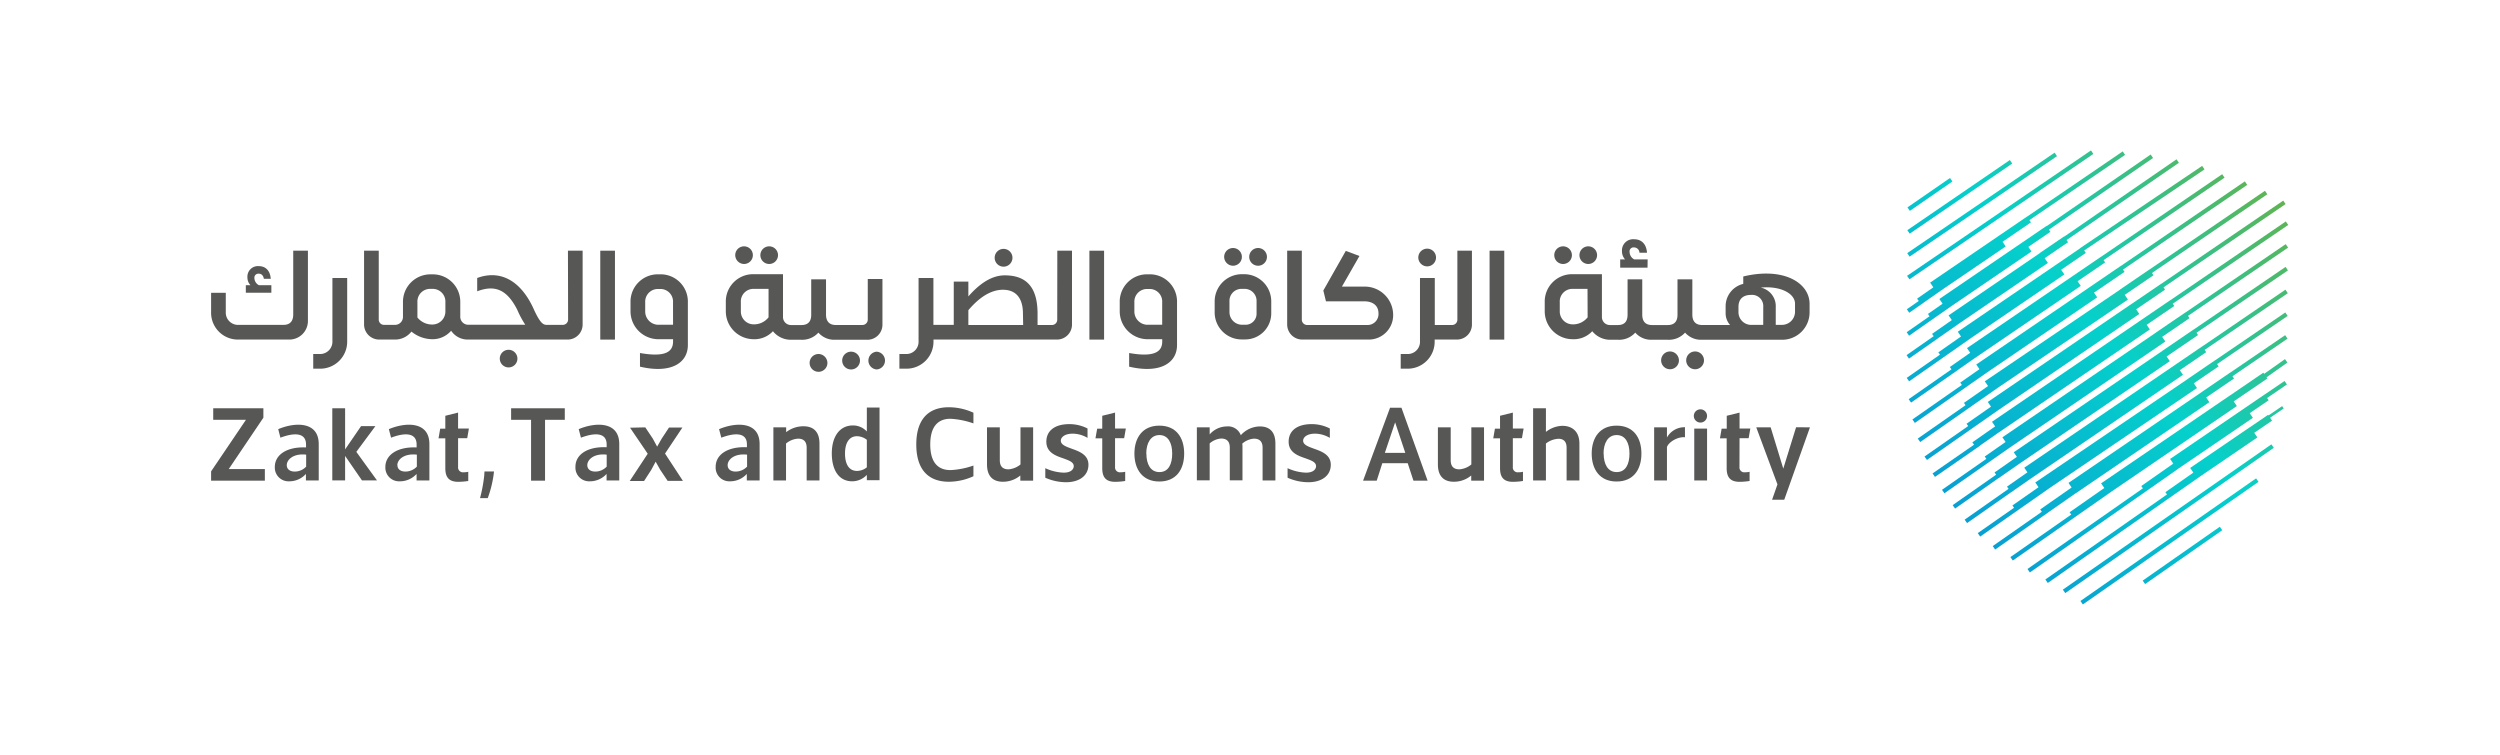 <svg id="Layer_1" data-name="Layer 1" xmlns="http://www.w3.org/2000/svg" xmlns:xlink="http://www.w3.org/1999/xlink" viewBox="0 0 626.47 189.15"><defs><style>.cls-1{fill:#575756;}.cls-2{fill:url(#linear-gradient);}.cls-3{fill:url(#linear-gradient-2);}.cls-4{fill:url(#linear-gradient-3);}.cls-5{fill:url(#linear-gradient-4);}.cls-6{fill:url(#linear-gradient-5);}.cls-7{fill:url(#linear-gradient-6);}.cls-8{fill:url(#linear-gradient-7);}.cls-9{fill:url(#linear-gradient-8);}.cls-10{fill:url(#linear-gradient-9);}.cls-11{fill:url(#linear-gradient-10);}.cls-12{fill:url(#linear-gradient-11);}.cls-13{fill:url(#linear-gradient-12);}.cls-14{fill:url(#linear-gradient-13);}.cls-15{fill:url(#linear-gradient-14);}.cls-16{fill:url(#linear-gradient-15);}.cls-17{fill:url(#linear-gradient-16);}.cls-18{fill:url(#linear-gradient-17);}.cls-19{fill:url(#linear-gradient-18);}.cls-20{fill:url(#linear-gradient-19);}.cls-21{fill:url(#linear-gradient-20);}.cls-22{fill:url(#linear-gradient-21);}.cls-23{fill:url(#linear-gradient-22);}.cls-24{fill:url(#linear-gradient-23);}.cls-25{fill:url(#linear-gradient-24);}</style><linearGradient id="linear-gradient" x1="543.58" y1="16.41" x2="450.75" y2="98.43" gradientTransform="translate(117.45 -273.03) rotate(34.29)" gradientUnits="userSpaceOnUse"><stop offset="0" stop-color="#62b34f"/><stop offset="0.46" stop-color="#05d0cb"/><stop offset="1" stop-color="#0996d4"/></linearGradient><linearGradient id="linear-gradient-2" x1="540.3" y1="12.7" x2="447.47" y2="94.72" gradientTransform="translate(115.16 -270.88) rotate(34.28)" xlink:href="#linear-gradient"/><linearGradient id="linear-gradient-3" x1="536.9" y1="8.85" x2="444.07" y2="90.87" gradientTransform="translate(113.59 -268.63) rotate(34.37)" xlink:href="#linear-gradient"/><linearGradient id="linear-gradient-4" x1="533.32" y1="4.8" x2="440.49" y2="86.82" gradientTransform="translate(113.42 -266.26) rotate(34.64)" xlink:href="#linear-gradient"/><linearGradient id="linear-gradient-5" x1="575.33" y1="52.35" x2="482.5" y2="134.37" gradientTransform="matrix(1, 0, 0, 1, 0, 0)" xlink:href="#linear-gradient"/><linearGradient id="linear-gradient-6" x1="578.27" y1="55.68" x2="485.45" y2="137.7" gradientTransform="matrix(1, 0, 0, 1, 0, 0)" xlink:href="#linear-gradient"/><linearGradient id="linear-gradient-7" x1="581.24" y1="59.04" x2="488.41" y2="141.06" gradientTransform="matrix(1, 0, 0, 1, 0, 0)" xlink:href="#linear-gradient"/><linearGradient id="linear-gradient-8" x1="584.21" y1="62.4" x2="491.38" y2="144.42" gradientTransform="matrix(1, 0, 0, 1, 0, 0)" xlink:href="#linear-gradient"/><linearGradient id="linear-gradient-9" x1="587.24" y1="65.83" x2="494.41" y2="147.85" gradientTransform="matrix(1, 0, 0, 1, 0, 0)" xlink:href="#linear-gradient"/><linearGradient id="linear-gradient-10" x1="590.38" y1="69.38" x2="497.55" y2="151.4" gradientTransform="matrix(1, 0, 0, 1, 0, 0)" xlink:href="#linear-gradient"/><linearGradient id="linear-gradient-11" x1="593.59" y1="73.02" x2="500.76" y2="155.04" gradientTransform="matrix(1, 0, 0, 1, 0, 0)" xlink:href="#linear-gradient"/><linearGradient id="linear-gradient-12" x1="596.69" y1="76.53" x2="503.86" y2="158.55" gradientTransform="matrix(1, 0, 0, 1, 0, 0)" xlink:href="#linear-gradient"/><linearGradient id="linear-gradient-13" x1="547.08" y1="20.37" x2="454.25" y2="102.39" gradientTransform="matrix(1, 0, 0, 1, 0, 0)" xlink:href="#linear-gradient"/><linearGradient id="linear-gradient-14" x1="550.33" y1="24.06" x2="457.5" y2="106.08" gradientTransform="matrix(1, 0, 0, 1, 0, 0)" xlink:href="#linear-gradient"/><linearGradient id="linear-gradient-15" x1="553.57" y1="27.73" x2="460.75" y2="109.75" gradientTransform="matrix(1, 0, 0, 1, 0, 0)" xlink:href="#linear-gradient"/><linearGradient id="linear-gradient-16" x1="556.92" y1="31.51" x2="464.09" y2="113.53" gradientTransform="matrix(1, 0, 0, 1, 0, 0)" xlink:href="#linear-gradient"/><linearGradient id="linear-gradient-17" x1="560.02" y1="35.03" x2="467.19" y2="117.05" gradientTransform="matrix(1, 0, 0, 1, 0, 0)" xlink:href="#linear-gradient"/><linearGradient id="linear-gradient-18" x1="563.18" y1="38.6" x2="470.36" y2="120.62" gradientTransform="matrix(1, 0, 0, 1, 0, 0)" xlink:href="#linear-gradient"/><linearGradient id="linear-gradient-19" x1="566.36" y1="42.2" x2="473.53" y2="124.21" gradientTransform="matrix(1, 0, 0, 1, 0, 0)" xlink:href="#linear-gradient"/><linearGradient id="linear-gradient-20" x1="569.46" y1="45.7" x2="476.63" y2="127.72" gradientTransform="matrix(1, 0, 0, 1, 0, 0)" xlink:href="#linear-gradient"/><linearGradient id="linear-gradient-21" x1="572.39" y1="49.02" x2="479.56" y2="131.04" gradientTransform="matrix(1, 0, 0, 1, 0, 0)" xlink:href="#linear-gradient"/><linearGradient id="linear-gradient-22" x1="599.85" y1="80.1" x2="507.02" y2="162.12" gradientTransform="translate(171.87 -287.29) rotate(34.87)" xlink:href="#linear-gradient"/><linearGradient id="linear-gradient-23" x1="602.77" y1="83.41" x2="509.94" y2="165.43" gradientTransform="translate(175.55 -286.78) rotate(34.92)" xlink:href="#linear-gradient"/><linearGradient id="linear-gradient-24" x1="605.94" y1="86.99" x2="513.11" y2="169.01" gradientTransform="translate(178.14 -288.01) rotate(34.92)" xlink:href="#linear-gradient"/></defs><path class="cls-1" d="M68,71.46H64.87a2.05,2.05,0,0,1-1.12-1.76,1,1,0,0,1,1.09-1.12c.67,0,1.15.45,1.28,1.28h1.73c-.16-2.08-1.32-3.17-3-3.17A2.64,2.64,0,0,0,62,69.51a2.81,2.81,0,0,0,.76,1.95H61.6v1.89H68Z"/><path class="cls-1" d="M73.48,78.79c0,1.44-.58,2.62-2.47,2.62H59.81a3.07,3.07,0,0,1-3.23-3.23v-4.8H52.9v4.8a6.72,6.72,0,0,0,6.91,6.91H72.39a4.66,4.66,0,0,0,4.77-4.77V62.82H73.48Z"/><path class="cls-1" d="M83.3,85.48a3.09,3.09,0,0,1-3.24,3.23H78.49v3.68h1.57A6.77,6.77,0,0,0,87,85.48V69.67H83.3Z"/><path class="cls-1" d="M127.42,87.65a2.21,2.21,0,1,0,2.24,2.18A2.23,2.23,0,0,0,127.42,87.65Z"/><path class="cls-1" d="M142.36,80A1.34,1.34,0,0,1,141,81.41h-4.15v0c-.67-.1-1.44-.19-3.27-4.32-3.23-6.85-8.28-9.54-14-7.43V73c4.81-1.86,7.65,0,10,4.54a24.34,24.34,0,0,0,2.05,3.84H117.34a2,2,0,0,1-2-2.08V75.75a6.87,6.87,0,0,0-7-7h-.36a6.88,6.88,0,0,0-7,7v3.58a2,2,0,0,1-2,2.08H96.25A1.33,1.33,0,0,1,94.91,80V62.82H91.23V81.25a3.79,3.79,0,0,0,3.84,3.84h3.81a5.18,5.18,0,0,0,4.22-2A8.32,8.32,0,0,0,108.45,85a6.11,6.11,0,0,0,4.6-2.12,5,5,0,0,0,4.29,2.21h24.89A3.77,3.77,0,0,0,146,81.25V62.82h-3.68Zm-30.75-2a3.27,3.27,0,0,1-3.16,3.32,4.73,4.73,0,0,1-3.85-1.76V75.75a3.18,3.18,0,0,1,3.33-3.36h.36a3.18,3.18,0,0,1,3.32,3.36Z"/><rect class="cls-1" x="150.42" y="62.82" width="3.68" height="22.28"/><path class="cls-1" d="M165.36,68.74H165a6.85,6.85,0,0,0-7,7V78a7,7,0,0,0,6.79,7h3.87v.58c0,2.59-1.95,4-8.29,2.88v3.42c7.78,1.83,12-.93,12-5.41V75.75A6.83,6.83,0,0,0,165.36,68.74Zm3.3,12.64h-3.84A3.33,3.33,0,0,1,161.68,78V75.75A3.18,3.18,0,0,1,165,72.42h.35a3.15,3.15,0,0,1,3.3,3.33Z"/><path class="cls-1" d="M186.48,66.15a2.21,2.21,0,1,0-2.24-2.21A2.24,2.24,0,0,0,186.48,66.15Z"/><path class="cls-1" d="M192.75,66.15a2.21,2.21,0,1,0,0-4.42,2.21,2.21,0,0,0,0,4.42Z"/><path class="cls-1" d="M205.13,88.71a2.23,2.23,0,1,0,2.21,2.21A2.26,2.26,0,0,0,205.13,88.71Z"/><path class="cls-1" d="M219.69,88.13a2.23,2.23,0,0,0,0,4.45,2.23,2.23,0,0,0,0-4.45Z"/><path class="cls-1" d="M221.13,81.25V69.92h-3.68V80a1.35,1.35,0,0,1-1.34,1.44h-6.66c-1.85,0-2.46-1.18-2.46-2.62v-.55c0-.32,0-.6,0-.89V70h-3.71l0,8.92c0,1.38-.58,2.53-2.43,2.53h-2.56a2,2,0,0,1-2.08-2.08V68.71h-7.33a6.84,6.84,0,0,0-7,7V78a7,7,0,0,0,6.81,7,6.36,6.36,0,0,0,5-2,5.74,5.74,0,0,0,4.57,2.14h2.49a5.46,5.46,0,0,0,4.33-1.79,5.27,5.27,0,0,0,3.8,1.79h8.32A3.78,3.78,0,0,0,221.13,81.25Zm-28.54-1.73a4.64,4.64,0,0,1-3.81,1.76A3.22,3.22,0,0,1,185.65,78V75.75a3.15,3.15,0,0,1,3.29-3.36h3.65Z"/><path class="cls-1" d="M213.42,88.13a2.23,2.23,0,1,0,0,4.45,2.23,2.23,0,0,0,0-4.45Z"/><path class="cls-1" d="M251.63,66.82a2.23,2.23,0,0,0,0-4.45,2.23,2.23,0,1,0,0,4.45Z"/><path class="cls-1" d="M264.93,80a1.33,1.33,0,0,1-1.34,1.44H260V78.6C260,72,257.23,69,251.78,69c-3.55,0-6.62,2.43-9.12,5.28V70.56H239V81.41H233.9V69.67h-3.72V85.48a3.06,3.06,0,0,1-3.2,3.23h-1.6v3.68H227a6.77,6.77,0,0,0,6.92-6.91v-.39h30.9a3.76,3.76,0,0,0,3.81-3.84V62.82h-3.68Zm-8.54,1.44H242.66V77.73c2.85-3.36,5.76-5.12,8.68-5.12s5,1.73,5,6Z"/><rect class="cls-1" x="272.99" y="62.82" width="3.68" height="22.28"/><path class="cls-1" d="M287.94,68.74h-.35a6.85,6.85,0,0,0-7,7V78a7,7,0,0,0,6.78,7h3.87v.58c0,2.59-2,4-8.29,2.88v3.42c7.78,1.83,12-.93,12-5.41V75.75A6.82,6.82,0,0,0,287.94,68.74Zm3.29,12.64h-3.84A3.32,3.32,0,0,1,284.26,78V75.75a3.17,3.17,0,0,1,3.33-3.33h.35a3.14,3.14,0,0,1,3.29,3.33Z"/><path class="cls-1" d="M315.26,66.59a2.22,2.22,0,0,0,0-4.44,2.22,2.22,0,0,0,0,4.44Z"/><path class="cls-1" d="M309,66.59a2.22,2.22,0,1,0-2.24-2.24A2.24,2.24,0,0,0,309,66.59Z"/><path class="cls-1" d="M311.74,68.71h-.51a6.83,6.83,0,0,0-6.85,6.81v2.72a6.77,6.77,0,0,0,6.85,6.82h.8a6.54,6.54,0,0,0,6.53-6.59v-3A6.8,6.8,0,0,0,311.74,68.71Zm3.14,9.92a2.75,2.75,0,0,1-2.72,2.75h-.93a3.17,3.17,0,0,1-3.14-3.17V75.52a3,3,0,0,1,3.14-3.13h.51a3,3,0,0,1,3.14,3.13Z"/><path class="cls-1" d="M357.62,66.75a2.22,2.22,0,1,0-2.21-2.24A2.24,2.24,0,0,0,357.62,66.75Z"/><path class="cls-1" d="M365.2,80a1.33,1.33,0,0,1-1.34,1.44h-4.32V69.67h-3.71V85.48a3.06,3.06,0,0,1-3.2,3.23H351v3.68h1.6a6.77,6.77,0,0,0,6.91-6.91v-.39h5.54a3.76,3.76,0,0,0,3.8-3.84V62.82H365.2Z"/><rect class="cls-1" x="373.27" y="62.82" width="3.68" height="22.28"/><path class="cls-1" d="M391.69,66.15a2.21,2.21,0,0,0,0-4.42,2.21,2.21,0,1,0,0,4.42Z"/><path class="cls-1" d="M398,66.15a2.21,2.21,0,0,0,0-4.42,2.21,2.21,0,0,0,0,4.42Z"/><path class="cls-1" d="M412.88,65h-3.36a2.12,2.12,0,0,1-1.16-1.83A1,1,0,0,1,409.48,62a1.37,1.37,0,0,1,1.35,1.34h1.89c-.16-2.24-1.41-3.39-3.27-3.39a2.8,2.8,0,0,0-3,3,3,3,0,0,0,.77,2.05H406v2.08h6.85Z"/><path class="cls-1" d="M418.51,88.07a2.23,2.23,0,1,0,2.21,2.21A2.26,2.26,0,0,0,418.51,88.07Z"/><path class="cls-1" d="M424.78,88.07A2.23,2.23,0,1,0,427,90.28,2.23,2.23,0,0,0,424.78,88.07Z"/><path class="cls-1" d="M436.84,69.28v1.86a5.75,5.75,0,0,0-4.42,5.6v1.7a4.41,4.41,0,0,0,1.12,3h-7c-1.86,0-2.46-1.18-2.46-2.62v-.55c0-.32,0-.6,0-.89V70h-3.72l0,8.92c0,1.38-.58,2.53-2.44,2.53h-3.93c-1.89,0-2.46-1.18-2.46-2.62V70h-3.68v8.83c0,1.44-.52,2.62-2.44,2.62h-1.91a2,2,0,0,1-2.08-2.08V68.71h-7.33a6.85,6.85,0,0,0-7,7V78A7,7,0,0,0,394,85a6.34,6.34,0,0,0,5-2,5.78,5.78,0,0,0,4.58,2.14h1.88a5.44,5.44,0,0,0,4.32-1.79,5.23,5.23,0,0,0,3.78,1.79h4.38a5.44,5.44,0,0,0,4.32-1.79,5.29,5.29,0,0,0,3.81,1.79h20.51a6.87,6.87,0,0,0,6.88-6.88V76C453.32,70.76,446.8,66.88,436.84,69.28Zm-39,10.24A4.65,4.65,0,0,1,394,81.28,3.23,3.23,0,0,1,390.86,78V75.75a3.16,3.16,0,0,1,3.3-3.36h3.65Zm44,1.89h-3.2a3.2,3.2,0,0,1-3-3.07V76.9c0-1.89,1.09-3,3.14-3a2.81,2.81,0,0,1,3.07,3Zm4.71,0h-1.57V77a4.75,4.75,0,0,0-3.75-4.93c4.84-.48,8.48,1.41,8.58,3.93l0,2.12A3.29,3.29,0,0,1,446.48,81.41Z"/><path class="cls-1" d="M349.11,79A6.11,6.11,0,0,1,343,85.09H326.38a3.78,3.78,0,0,1-3.83-3.83V62.82h3.67V80a1.35,1.35,0,0,0,1.36,1.44h15.19a2.73,2.73,0,0,0,2.66-2.93c0-2-1.51-3-3.53-3h-9.63l-.66-2.71,5.63-9.93,3.42,1.28-4.39,7.67h5.63A7.12,7.12,0,0,1,349.11,79Z"/><path class="cls-1" d="M66.37,117.54v2.91H52.9v-2.33l8.73-12.92h-8.2v-2.89H66v2.36l-8.68,12.87Z"/><path class="cls-1" d="M70.27,109.68l-.55-2.14c4.29-1.81,10.15-1.94,10.15,3.74v9.12H76.66v-1.64a5.58,5.58,0,0,1-4.21,1.85A3.43,3.43,0,0,1,68.87,117c0-3,2.94-5.09,7.82-4.88v-.71C76.69,108.15,73.32,108.52,70.27,109.68Zm1.59,6.87c0,1.09.88,1.62,2,1.62a3.93,3.93,0,0,0,2.86-1.24v-3C73.4,113.56,71.86,115.28,71.86,116.55Z"/><path class="cls-1" d="M98,109.68l-.56-2.14c4.3-1.81,10.16-1.94,10.16,3.74v9.12h-3.21v-1.64a5.61,5.61,0,0,1-4.22,1.85A3.43,3.43,0,0,1,96.57,117c0-3,3-5.09,7.83-4.88v-.71C104.4,108.15,101,108.52,98,109.68Zm1.59,6.87c0,1.09.87,1.62,2,1.62a4,4,0,0,0,2.87-1.24v-3C101.11,113.56,99.57,115.28,99.57,116.55Z"/><path class="cls-1" d="M114.79,117a1.22,1.22,0,0,0,1.36,1.35,5.09,5.09,0,0,0,1.19-.13v2.31a17.3,17.3,0,0,1-2.49.21c-2.47,0-3.26-1.27-3.26-3.45v-7.45h-1.7l.42-2.42h1.28v-3.23l3.2-.8v4h2.71l-.42,2.42h-2.29Z"/><path class="cls-1" d="M122.22,124.83h-1.93a38.08,38.08,0,0,0,1.06-5.73l.05-.95h2.39l-.11.92A28,28,0,0,1,122.22,124.83Z"/><path class="cls-1" d="M136.58,105.2v15.25h-3.5V105.2h-5v-2.89h13.45v2.89Z"/><path class="cls-1" d="M145.58,109.68l-.56-2.14c4.29-1.81,10.16-1.94,10.16,3.74v9.12H152v-1.64a5.62,5.62,0,0,1-4.22,1.85,3.43,3.43,0,0,1-3.58-3.66c0-3,2.94-5.09,7.82-4.88v-.71C152,108.15,148.63,108.52,145.58,109.68Zm1.59,6.87c0,1.09.87,1.62,2,1.62a3.93,3.93,0,0,0,2.86-1.24v-3C148.7,113.56,147.17,115.28,147.17,116.55Z"/><path class="cls-1" d="M161.7,107.09l1.89,2.83,1.08,2h0l1.14-2,1.83-2.78H171l-4.35,6.52,4.48,6.84H167.3l-1.88-2.81-1.12-2h0l-1.11,2.07-1.8,2.78H157.8l4.51-6.84-4.43-6.52Z"/><path class="cls-1" d="M180.75,109.68l-.56-2.14c4.3-1.81,10.16-1.94,10.16,3.74v9.12h-3.21v-1.64a5.61,5.61,0,0,1-4.22,1.85,3.43,3.43,0,0,1-3.58-3.66c0-3,2.95-5.09,7.83-4.88v-.71C187.17,108.15,183.8,108.52,180.75,109.68Zm1.59,6.87c0,1.09.87,1.62,2,1.62a4,4,0,0,0,2.87-1.24v-3C183.88,113.56,182.34,115.28,182.34,116.55Z"/><path class="cls-1" d="M193.8,120.4V107.09H197v1.21a7,7,0,0,1,4.35-1.48c2.65,0,4,1.54,4,4.32v9.26h-3.21v-8.2c0-1.45-.66-2.28-2.17-2.28a5.24,5.24,0,0,0-3,1.22v9.26Z"/><path class="cls-1" d="M213.58,120.61c-3.5,0-5.14-3-5.14-7s1.8-7,5.33-7a4.69,4.69,0,0,1,3.45,1.52v-6h3.18v18.2h-3.18V119A5.06,5.06,0,0,1,213.58,120.61Zm1.17-11.3c-1.88,0-3,1.57-3,4.35s1.09,4.35,3,4.35a4,4,0,0,0,2.47-.9v-6.9A4.16,4.16,0,0,0,214.75,109.31Z"/><path class="cls-1" d="M237.8,120.72c-5.81,0-8.19-3.79-8.19-9.34s2.38-9.33,8.19-9.33a14.94,14.94,0,0,1,6.13,1.37v2.68a20.5,20.5,0,0,0-5.76-1.16c-3.31,0-5.06,2.17-5.06,6.44s1.75,6.42,5.06,6.42a20,20,0,0,0,5.76-1.14v2.68A15,15,0,0,1,237.8,120.72Z"/><path class="cls-1" d="M258.89,107.09v13.36h-3.21v-1.3a6.76,6.76,0,0,1-4.35,1.57c-2.68,0-4-1.57-4-4.33v-9.3h3.21v8.24c0,1.46.67,2.28,2.18,2.28a5.36,5.36,0,0,0,3-1.22v-9.3Z"/><path class="cls-1" d="M261.94,119.71v-2.39a11.77,11.77,0,0,0,4.61,1.12c2,0,2.52-1,2.52-1.62,0-1.06-1.27-1.46-2.73-2-1.88-.64-4.14-1.49-4.14-4.14s2-4.4,5.79-4.4a10,10,0,0,1,4.53,1.09v2.36a7.35,7.35,0,0,0-3.69-1.06c-2.09,0-3,.95-3,1.75,0,1.11,1.44,1.54,3,2.12,1.85.66,3.92,1.54,3.92,3.92,0,2.79-2.36,4.38-5.59,4.38A12.81,12.81,0,0,1,261.94,119.71Z"/><path class="cls-1" d="M279.42,117a1.22,1.22,0,0,0,1.35,1.35,5,5,0,0,0,1.19-.13v2.31a17.19,17.19,0,0,1-2.49.21c-2.47,0-3.26-1.27-3.26-3.45v-7.45h-1.7l.43-2.42h1.27v-3.23l3.21-.8v4h2.7l-.42,2.42h-2.28Z"/><path class="cls-1" d="M284.27,113.66c0-3.92,2-7,6.24-7s6.23,3,6.23,7-2,7-6.23,7S284.27,117.59,284.27,113.66Zm3,0c0,2.6,1,4.64,3.27,4.64s3.2-2,3.2-4.64-1-4.64-3.2-4.64S287.24,111.06,287.24,113.66Z"/><path class="cls-1" d="M319.6,111.14v9.26h-3.21v-8.2c0-1.45-.66-2.28-2.17-2.28a5,5,0,0,0-2.92,1.25,6.9,6.9,0,0,1,.05,1v8.2h-3.18v-8.2c0-1.45-.66-2.28-2.17-2.28a4.92,4.92,0,0,0-2.87,1.22v9.26h-3.21V107.09h3.21v1.77a5.72,5.72,0,0,1,4.25-2,3.39,3.39,0,0,1,3.55,2.2,6.52,6.52,0,0,1,4.67-2.2C318.28,106.82,319.6,108.36,319.6,111.14Z"/><path class="cls-1" d="M322.65,119.71v-2.39a11.78,11.78,0,0,0,4.62,1.12c2,0,2.52-1,2.52-1.62,0-1.06-1.27-1.46-2.73-2-1.89-.64-4.14-1.49-4.14-4.14s2-4.4,5.78-4.4a10,10,0,0,1,4.54,1.09v2.36a7.38,7.38,0,0,0-3.69-1.06c-2.1,0-3,.95-3,1.75,0,1.11,1.43,1.54,3,2.12,1.86.66,3.93,1.54,3.93,3.92,0,2.79-2.36,4.38-5.6,4.38A12.87,12.87,0,0,1,322.65,119.71Z"/><path class="cls-1" d="M346.39,116.08l-1.4,4.37h-3.42l6.76-18.27h2.86l6.55,18.27h-3.55l-1.43-4.37Zm.64-2.6h5.12l-2.55-7.64Z"/><path class="cls-1" d="M371.88,107.09v13.36h-3.21v-1.3a6.74,6.74,0,0,1-4.35,1.57c-2.68,0-4-1.57-4-4.33v-9.3h3.21v8.24c0,1.46.66,2.28,2.17,2.28a5.29,5.29,0,0,0,3-1.22v-9.3Z"/><path class="cls-1" d="M379.1,117a1.21,1.21,0,0,0,1.35,1.35,5.09,5.09,0,0,0,1.19-.13v2.31a17.19,17.19,0,0,1-2.49.21c-2.47,0-3.26-1.27-3.26-3.45v-7.45h-1.7l.42-2.42h1.28v-3.23l3.21-.8v4h2.7l-.42,2.42H379.1Z"/><path class="cls-1" d="M395.78,111.14v9.26h-3.21v-8.2c0-1.48-.69-2.22-2-2.25a5.52,5.52,0,0,0-3.18,1.19v9.26h-3.21V102.31h3.21v5.92a6.93,6.93,0,0,1,4-1.52C394,106.66,395.78,108.17,395.78,111.14Z"/><path class="cls-1" d="M398.86,113.66c0-3.92,2-7,6.23-7s6.23,3,6.23,7-2,7-6.23,7S398.86,117.59,398.86,113.66Zm3,0c0,2.6,1,4.64,3.26,4.64s3.21-2,3.21-4.64-1-4.64-3.21-4.64S401.83,111.06,401.83,113.66Z"/><path class="cls-1" d="M414.51,120.4V107.09h3.21v2.54a5,5,0,0,1,4.51-2.57v2.52c-1.81-.21-4.11,1.22-4.51,2.44v8.38Z"/><path class="cls-1" d="M424.45,104.22a1.66,1.66,0,1,1,1.68,1.67A1.66,1.66,0,0,1,424.45,104.22Zm3.32,16.18h-3.21v-13h3.21Z"/><path class="cls-1" d="M435.89,117a1.21,1.21,0,0,0,1.35,1.35,5.09,5.09,0,0,0,1.19-.13v2.31a17.19,17.19,0,0,1-2.49.21c-2.47,0-3.26-1.27-3.26-3.45v-7.45H431l.42-2.42h1.28v-3.23l3.21-.8v4h2.7l-.42,2.42h-2.28Z"/><path class="cls-1" d="M453.55,107.09l-6.44,18.14h-3.05l1.35-3.85-5.31-14.29h3.61l3.16,10.34,0,0,3.21-10.37Z"/><polygon class="cls-1" points="94.47 120.39 90.71 120.39 86.48 114.25 86.48 120.39 83.27 120.39 83.27 102.31 86.48 102.31 86.48 112.61 90.48 106.78 94.07 106.78 89.29 113.23 94.47 120.39"/><rect class="cls-2" x="473.33" y="53.31" width="55.78" height="1.06" transform="translate(56.79 291.74) rotate(-34.29)"/><rect class="cls-3" x="474.33" y="50.71" width="44.7" height="1.06" transform="translate(57.43 288.69) rotate(-34.28)"/><rect class="cls-4" x="475.53" y="48.79" width="31.13" height="1.06" transform="translate(57.9 285.86) rotate(-34.37)"/><rect class="cls-5" x="477.13" y="48.19" width="12.96" height="1.06" transform="translate(58.04 283.53) rotate(-34.64)"/><polygon class="cls-6" points="547.69 78.28 547.68 78.27 540.21 83.36 540.22 83.37 501.78 109.58 502.58 110.75 497.35 114.4 497.76 114.98 486.64 122.74 487.25 123.61 499.51 115.04 499.51 115.04 503.57 112.2 503.57 112.2 542.61 85.58 541.81 84.41 548.67 79.72 548.29 79.15 573.37 62.05 572.77 61.18 547.69 78.28"/><polygon class="cls-7" points="549.81 82.51 549.81 82.5 541.81 87.95 541.82 87.96 504.62 113.33 505.41 114.48 499.81 118.39 500.21 118.95 489.31 126.58 489.92 127.44 500.81 119.81 500.82 119.83 506.4 115.94 506.4 115.95 543.73 90.5 542.93 89.33 550.8 83.96 550.41 83.39 573.33 67.76 572.74 66.88 549.81 82.51"/><polygon class="cls-8" points="551.86 86.81 551.85 86.8 545.23 91.31 545.23 91.31 507.26 117.2 508.05 118.36 502.93 121.94 503.32 122.5 492.31 130.22 492.92 131.08 503.93 123.37 503.94 123.38 509.04 119.82 509.05 119.82 547.03 93.92 546.23 92.76 552.84 88.25 552.45 87.68 573.3 73.47 572.7 72.59 551.86 86.81"/><polygon class="cls-9" points="554.98 90.36 554.97 90.35 548.41 94.83 548.42 94.84 510.02 120.9 510.83 122.09 504.29 126.66 504.69 127.24 495.6 133.59 496.21 134.46 506.59 127.2 506.59 127.2 513.57 122.32 550.54 97.23 549.74 96.05 555.96 91.81 555.58 91.23 573.26 79.17 572.67 78.3 554.98 90.36"/><polygon class="cls-10" points="558.83 93.4 558.82 93.39 551.64 98.29 551.65 98.3 518.34 121.01 519.12 122.16 511.25 127.66 511.66 128.24 499.35 136.84 499.96 137.71 513.35 128.35 513.35 128.34 520.12 123.62 520.13 123.63 553.64 100.78 552.84 99.61 559.82 94.85 559.43 94.28 573.23 84.86 572.63 83.99 558.83 93.4"/><polygon class="cls-11" points="567.37 93.68 567.17 93.39 558.75 99.14 558.75 99.13 526.51 121.12 527.31 122.29 518.62 128.36 519.03 128.94 503.78 139.6 504.39 140.46 520.71 129.06 520.71 129.06 529.1 123.19 560.53 101.75 559.74 100.59 568.16 94.85 567.67 94.12 567.97 94.55 573.2 90.85 572.59 89.99 567.37 93.68"/><polygon class="cls-12" points="567.51 98.85 567.51 98.84 562.76 102.08 562.76 102.08 543.8 115.01 544.6 116.18 536.58 121.79 536.98 122.37 508.06 142.58 508.66 143.45 538.73 122.44 538.73 122.44 545.76 117.52 545.75 117.51 564.55 104.7 563.75 103.53 568.5 100.3 568.11 99.73 573.08 96.34 572.48 95.47 567.51 98.85"/><polygon class="cls-13" points="568.46 104.1 568.36 103.95 563.89 107 563.88 106.99 548.83 117.26 549.63 118.43 542.62 123.33 543.02 123.91 512.54 145.21 513.15 146.08 545.19 123.68 545.19 123.68 551.34 119.38 565.67 109.61 564.88 108.46 569.35 105.41 568.86 104.68 572.27 102.36 571.87 101.77 568.46 104.1"/><polygon class="cls-14" points="482.13 75.79 482.13 75.78 486.4 72.79 486.4 72.79 502.61 61.75 501.81 60.59 508.93 55.73 508.54 55.16 532.52 38.81 531.93 37.94 507.95 54.29 507.94 54.28 500.82 59.13 500.82 59.13 483.67 70.82 484.47 72 480.4 74.84 480.81 75.42 477.83 77.5 478.43 78.37 482.13 75.79"/><polygon class="cls-15" points="484.81 79.63 484.81 79.63 489.04 76.68 509.07 63.02 508.28 61.86 513.81 58.09 513.44 57.55 539.53 39.59 538.93 38.72 512.84 56.68 512.81 56.63 507.29 60.4 507.28 60.4 485.98 74.92 486.79 76.1 483.12 78.67 483.52 79.25 477.79 83.25 478.4 84.12 484.81 79.63"/><polygon class="cls-16" points="485.77 84.69 485.76 84.68 491.38 80.76 513.18 65.89 512.37 64.7 518.23 60.7 517.86 60.16 546.01 40.79 545.41 39.92 517.27 59.29 517.24 59.25 511.13 63.41 511.15 63.44 488.29 79.03 489.1 80.21 484.16 83.66 484.56 84.24 477.76 88.99 478.36 89.86 485.77 84.69"/><polygon class="cls-17" points="488.01 88.84 488.01 88.84 494.13 84.56 517.3 68.77 516.5 67.6 522.68 63.38 522.27 62.77 552.42 42.45 551.83 41.57 521.27 62.17 521.29 62.2 515.49 66.16 515.49 66.16 490.6 83.13 491.41 84.32 485.73 88.29 486.13 88.87 477.8 94.69 478.4 95.56 488.01 88.84"/><polygon class="cls-18" points="490.75 92.61 494.7 89.85 494.7 89.85 521.41 71.64 520.62 70.47 527.52 65.76 527.13 65.19 557.45 44.52 556.85 43.65 526.54 64.32 526.53 64.31 519.58 69.05 519.58 69.05 492.91 87.23 493.71 88.4 488.6 91.97 489.01 92.55 478.29 100.03 478.89 100.89 490.76 92.62 490.75 92.61"/><polygon class="cls-19" points="493.41 96.49 497.92 93.34 525.53 74.51 524.73 73.34 532.38 68.13 531.99 67.56 563.13 46.33 562.53 45.45 531.39 66.69 531.38 66.68 523.28 72.2 523.28 72.21 495.23 91.34 496.03 92.51 491.21 95.88 491.62 96.46 479.23 105.11 479.84 105.98 493.42 96.49 493.41 96.49"/><polygon class="cls-20" points="494.18 101.68 500.64 97.17 533.23 75.07 532.43 73.89 539.63 68.98 539.25 68.41 568.17 48.68 567.57 47.81 538.65 67.53 538.64 67.52 531.21 72.59 531.22 72.61 497.37 95.55 498.18 96.74 492.14 100.96 492.54 101.54 480.57 109.9 481.18 110.77 494.18 101.69 494.18 101.68"/><polygon class="cls-21" points="494.98 106.8 500.69 102.81 536.08 78.67 535.29 77.52 542.54 72.58 542.15 72.01 572.74 51.14 572.15 50.27 541.55 71.14 541.54 71.13 534.3 76.06 534.3 76.05 498.12 100.72 498.92 101.9 492.8 106.18 493.2 106.76 482.26 114.4 482.87 115.26 494.98 106.8 494.98 106.8"/><polygon class="cls-22" points="496.11 111.69 500.95 108.3 500.95 108.31 538.73 82.55 537.93 81.39 544.84 76.68 544.46 76.11 573.4 56.37 572.8 55.49 543.86 75.23 543.85 75.22 536.94 79.93 536.94 79.93 499.17 105.69 499.96 106.85 494.25 110.84 494.67 111.44 484.27 118.64 484.88 119.51 496.13 111.72 496.11 111.69"/><rect class="cls-23" x="511.52" y="129.48" width="63.69" height="1.06" transform="translate(23.22 333.97) rotate(-34.87)"/><rect class="cls-24" x="516.8" y="135.13" width="53.68" height="1.06" transform="translate(20.23 335.63) rotate(-34.92)"/><rect class="cls-25" x="535.1" y="138.64" width="23.58" height="1.06" transform="translate(18.81 338.12) rotate(-34.92)"/></svg>